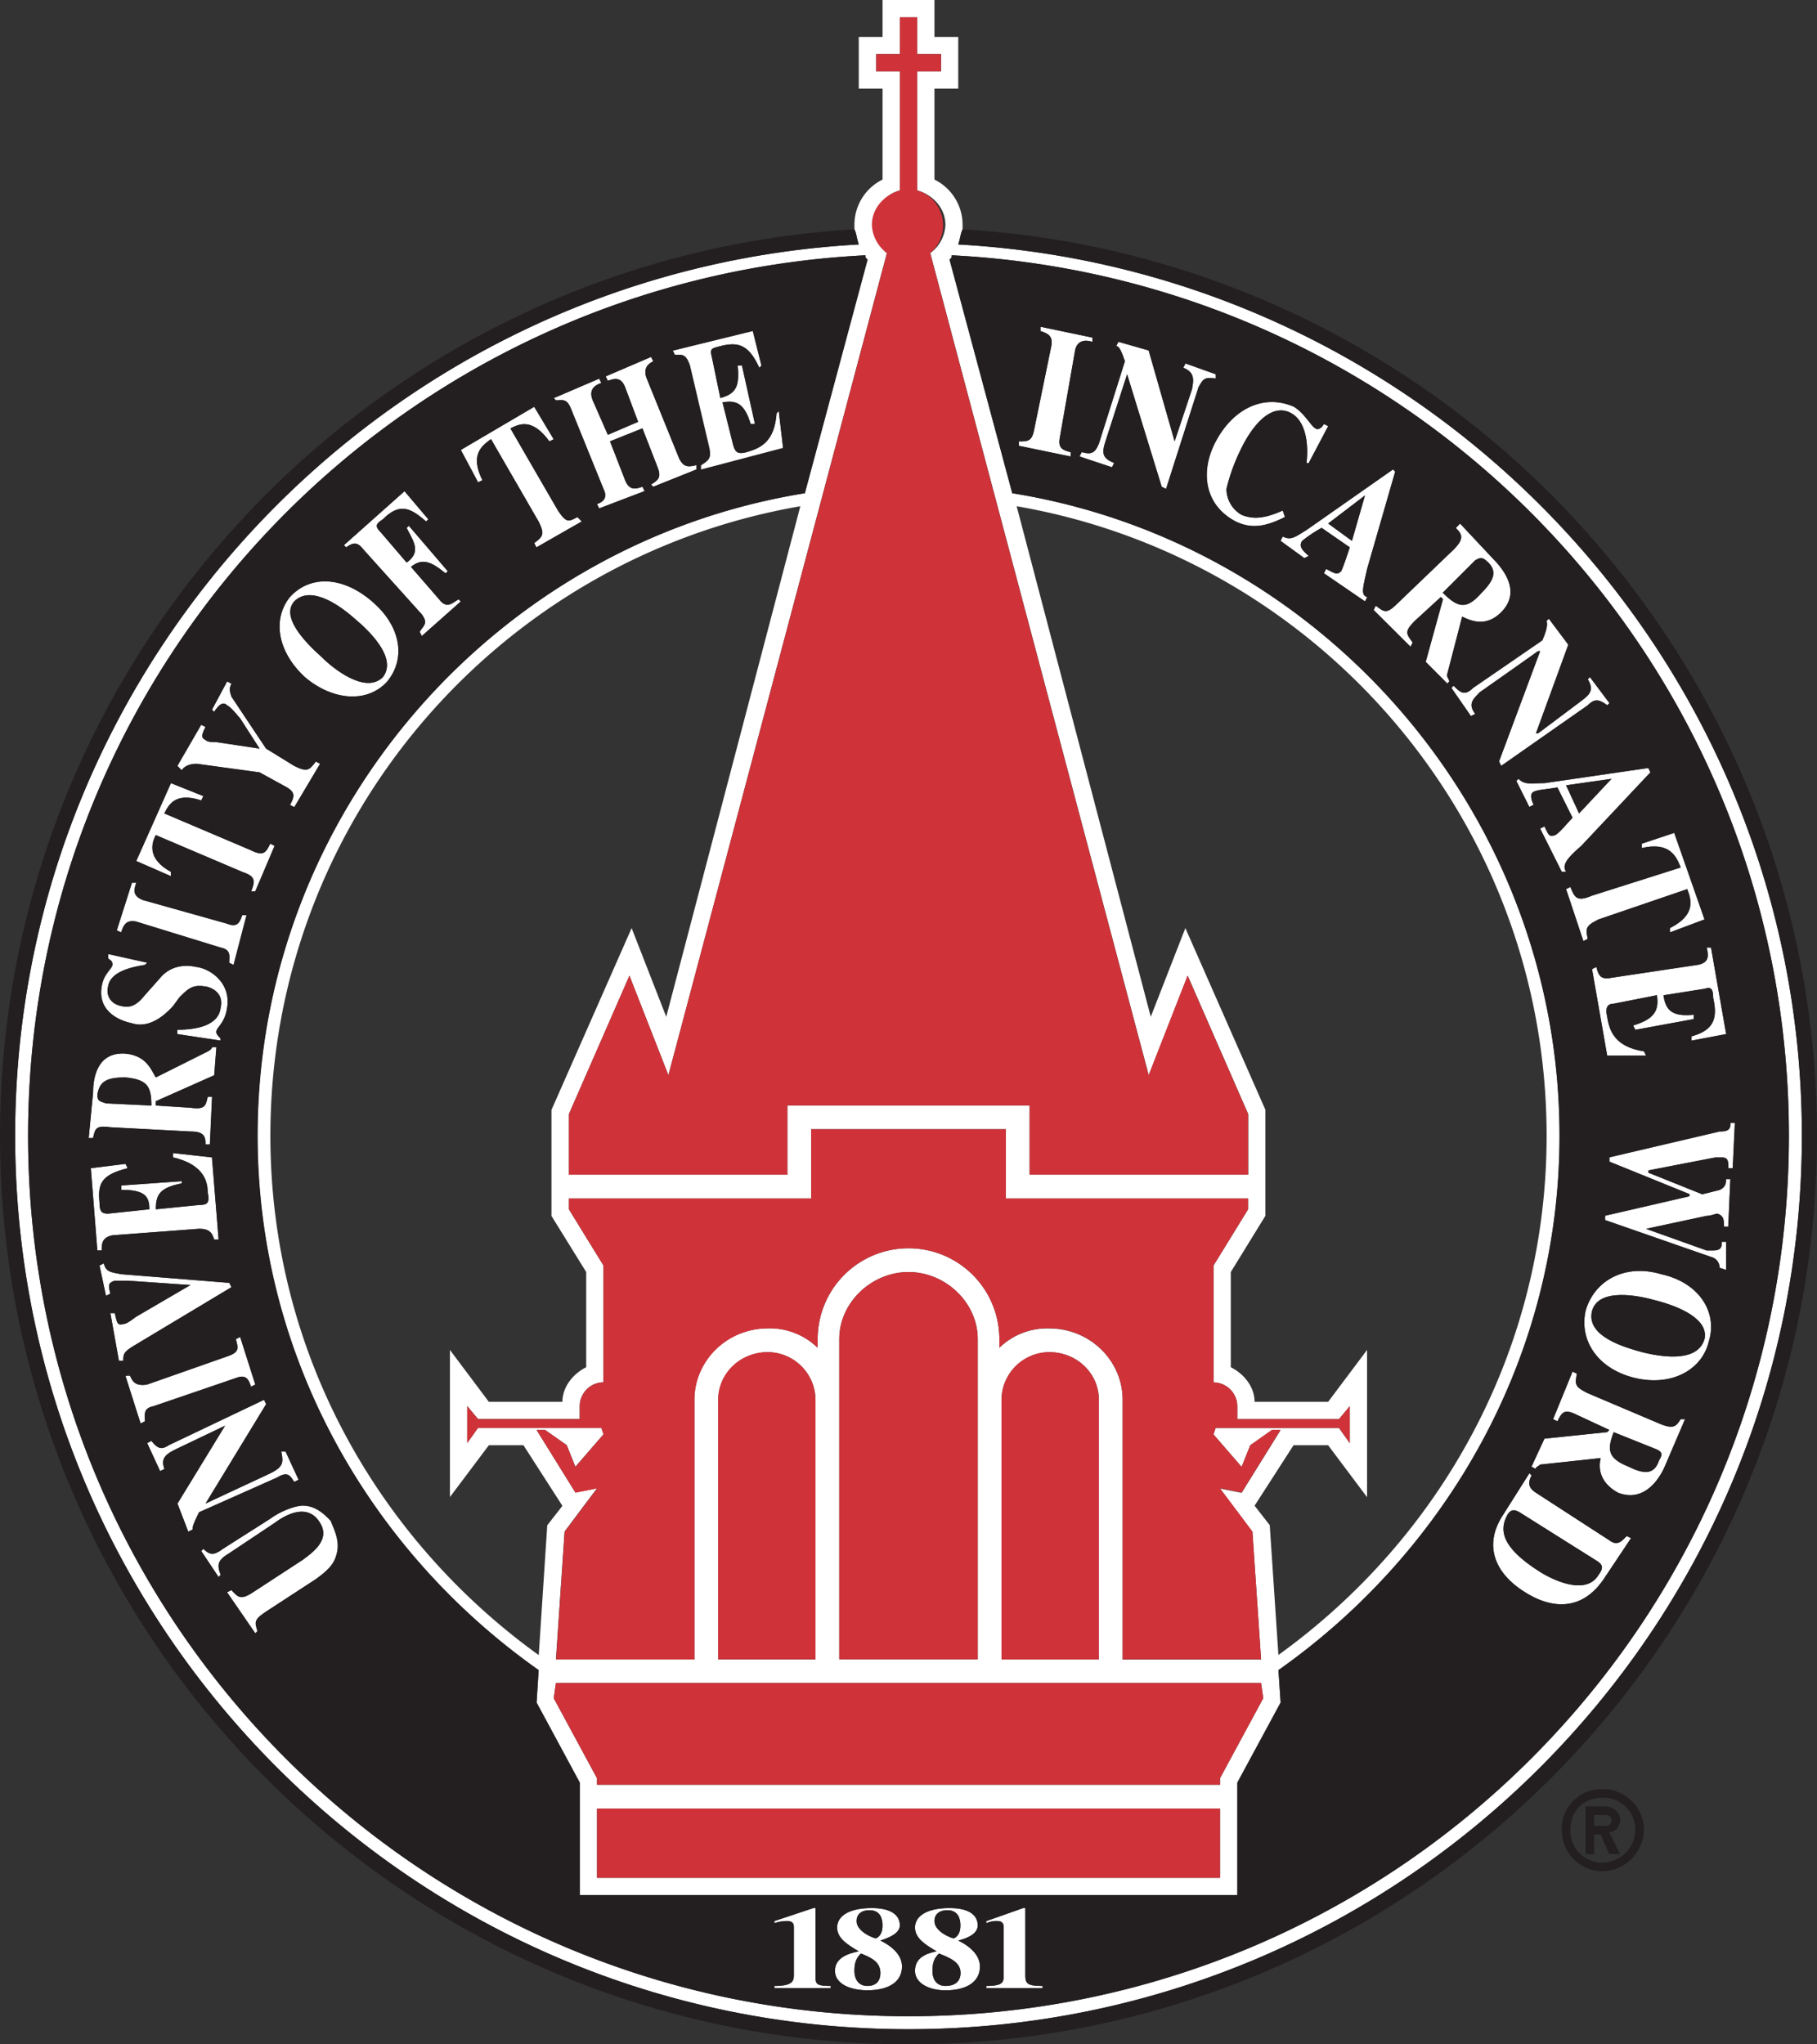 <svg id="Layer_1" data-name="Layer 1" xmlns="http://www.w3.org/2000/svg" viewBox="0 0 640 720"><rect x="0" y="0" width="640" height="720" fill="#333333" stroke="none"/><defs><style>.cls-1{fill:#fff;}.cls-2{fill:#cf3339;}.cls-3{fill:#231f20;}</style></defs><title>university-of-the-incarnate-word-logo</title><path class="cls-1" d="M392.52,101.1c.77-2.29.77-3.81,1.53-5.34V94.24a17.77,17.77,0,0,0-9.91-16v-32h8.38V28h-8.38V15H365.86V28h-8.38V46.24h8.38v32a17.77,17.77,0,0,0-9.91,16v1.52c.76,1.53.76,3,1.53,5.34C192.14,110.24,60.33,247.38,60.33,415c0,173.71,141,314.67,314.67,314.67S689.67,588.71,689.67,415C689.67,247.38,557.86,110.24,392.52,101.1Zm-29.71-6.86A12.35,12.35,0,0,1,372,82.05V40.14h-8.38V34.05H372V21.1h6.1V34.05h8.38v6.09h-8.38V82.05c5.33,1.52,9.9,6.09,9.9,12.19a13,13,0,0,1-5.33,9.9l76.95,289.53,13.72-35.05,21.33,48.76v21.33H417.67V404.33H332.33v24.38H255.38V407.38l21.33-48.76,13.72,35.05,76.95-289.53A12.26,12.26,0,0,1,362.81,94.24ZM265.29,643.57v-2.28L250.05,613.1l.76-5.34H499.19l.76,5.34-15.24,28.19v2.28Zm219.42,32.76H265.29V652H484.71Zm9.91-239.23v3.8l-12.19,19.81v41.15a8.46,8.46,0,0,1,8.38,8.38v4.57h35.81l3.81-4.57v13l-3.81-5.33H483.19l-.76,2.28,9.9,11.43,3.05-7.62,7.62-5.33h3.05l-13.72,22.09-7.62-1.52,11.43,15.24,3.05,45H450.43V508c0-13.71-11.43-25.14-25.91-25.14A24.15,24.15,0,0,0,407,489.67v-3.05a32,32,0,0,0-64,0v3.05a24.15,24.15,0,0,0-17.52-6.86c-14.48,0-25.91,11.43-25.91,25.14v91.43H250.81l3.05-45,11.43-15.24-7.62,1.52L244,518.62H247l7.62,5.33,3.05,7.62,9.9-11.43-.76-2.28H223.38l-3.81,5.33v-13l3.81,4.57h35.81v-4.57a8.46,8.46,0,0,1,8.38-8.38V460.71L255.38,440.9v-3.8h85.33V412.71h68.58V437.1ZM442.05,508v91.43H407.76V508a16.91,16.91,0,0,1,16.76-16.76C434.43,491.19,442.05,498.81,442.05,508Zm-42.67-21.33V599.38H350.62V486.62c0-12.95,11.43-23.62,24.38-23.62S399.38,473.67,399.38,486.62ZM342.24,508v91.43H308V508c0-9.14,7.62-16.76,17.53-16.76A16.91,16.91,0,0,1,342.24,508Zm-93-102.09v37.33L261.48,463v33.52c-4.58,2.29-8.38,6.86-8.38,12.19H227.19l-13.71-18.28v51.81L227.19,524h12.19l13.72,21.34-5.34,6.85-3,45.72C187.57,556.71,150.24,490.43,150.24,415c0-111.24,80.76-203.43,186.66-221.71L289.67,373.1l-12.19-31.24ZM496.9,545.29,510.62,524h12.19l13.71,18.29V490.43l-13.71,18.28H496.9c0-5.33-3.8-9.9-8.38-12.19V463l12.19-19.81V405.86l-28.19-64L460.33,373.1,413.1,193.29C519,211.57,599.76,303.76,599.76,415c0,75.43-37.33,141.71-94.47,182.86l-3.05-45.72ZM375,725.1C203.57,725.1,64.9,586.43,64.9,415c0-166.09,130.29-301.71,294.86-310.09,0,.76,0,.76.76,1.52l-22.09,82.28C229.48,206.24,145.67,301.48,145.67,415c0,77.71,39.62,146.29,99,188.19L244,614.62l15.24,28.19v39.62H490.81V642.81l15.24-28.19-.76-11.43c59.42-41.9,99-110.48,99-188.19,0-113.52-83.81-208.76-192.76-226.29l-22.09-82.28c.76-.76.76-.76.76-1.52C554.81,113.29,685.1,248.91,685.1,415,685.1,586.43,546.43,725.1,375,725.1Z" transform="translate(-55 -15)"/><path class="cls-1" d="M161.67,545.29c-3,0-8.38,2.28-11.43,4.57l-16.76,10.66c-3,2.29-4.58,2.29-6.86,0l-.76.77,6.09,9.14.76-.76c-1.52-3.81-.76-5.34,3-7.62l16-10.67c3.05-2.28,11.43-7.62,16,0,3.81,6.1-3,10.67-6.09,13l-17.53,11.43c-4.57,3-5.33,1.53-7.62-.76l-1.52.76,9.9,14.48.77-.76c-.77-3.05-1.53-3.81,3-6.86l17.53-11.43c5.33-3.81,6.86-6.09,7.62-9.9.76-4.58-1.53-8.39-2.29-10.67C169.29,548.33,166.24,545.29,161.67,545.29Z" transform="translate(-55 -15)"/><path class="cls-1" d="M152.52,535.38c3.81-2.28,4.58-.76,6.1,1.52l1.52-.76-4.57-9.9h-1.52c.76,3.81.76,5.33-3.81,7.62l-22.86,10.66,21.33-35L148,508l-33.52,16c-2.29,1.53-3.81,1.53-6.1-1.52l-1.52.76,4.57,9.91,1.52-.77c-1.52-3.81.77-5.33,3.81-6.85l17.53-8.38-16.76,27.42,3.81,9.91,1.52-.76c0-.77,0-1.53,2.29-6.1Z" transform="translate(-55 -15)"/><path class="cls-1" d="M109.1,510.24l29-9.91c3.81-1.52,4.57.77,5.33,3.05l1.52-.76-5.33-16.76-1.52.76c.76,3.05,1.52,4.57-3.05,6.09l-28.19,9.91c-4.57.76-5.33-1.52-6.1-3.05H99.19l5.33,16.76,1.53-.76C106.05,513.29,105.29,511,109.1,510.24Z" transform="translate(-55 -15)"/><path class="cls-1" d="M102.24,488.9l34.28-20.57-.76-1.52-38.09-3.05c-3.81-.76-5.34-.76-6.1-3.81l-1.52.76,2.28,10.67,1.53-.76c-.76-3.05-.76-3.81,1.52-4.57H100l22.1,1.52-18.29,10.67c-1.52.76-3.81,3.05-5.33,3.05-2.29.76-2.29-.77-3.05-3.81H93.86l3,16.76h1.53C98.43,492,98.43,491.19,102.24,488.9Z" transform="translate(-55 -15)"/><path class="cls-1" d="M94.62,450.05l30.48-2.29c3.8,0,4.57,1.53,5.33,3.81H132l-2.28-28.95L116,421.1v1.52c9.91,2.28,12.19,7.62,12.19,12.19.76,3.81,0,4.57-3,4.57l-15.24,1.52c0-5.33,1.52-7.61,9.14-9.14V431l-21.33,1.52v1.53c8.38,0,9.9,2.28,9.9,6.85L93.1,442.43c-2.29,0-3-.76-3-3.81-.76-6.86.76-9.91,9.9-12.19l-.76-1.53L87,426.43l2.29,28.95h1.52C90.81,453.1,90.81,450.81,94.62,450.05Z" transform="translate(-55 -15)"/><path class="cls-1" d="M93.86,412l28.19,1.53c4.57,0,5.33,1.52,5.33,4.57h1.52l.77-16.76h-1.53c-.76,3-.76,4.57-6.09,3.81l-12.19-.77v-1.52l20.57-9.14.76-9.91h-1.52s0,.76-1.53,1.53l-18.28,9.14c-1.53-2.29-3-7.62-10.67-8.38-10.67-.76-11.43,9.9-11.43,13.71l-1.52,16h1.52C88.52,412.71,88.52,411.19,93.86,412Zm-4.57-11.43c.76-4.57,3-6.09,9.9-6.09,7.62.76,9.14,3.05,9.14,9.9l-16-.76C90.05,402.81,89.29,402.81,89.29,400.52Z" transform="translate(-55 -15)"/><path class="cls-1" d="M101.48,375.38c2.28.76,7.62,1.52,14.47-6.09l2.29-3.05c3.05-3.05,4.57-4.57,9.14-3.81.76,0,6.86,1.52,5.33,7.62-.76,6.09-8.38,7.62-15.23,7.62v1.52l15.23,2.29v-.77c-.76-.76-1.52-1.52-1.52-2.28,0-1.53,3.05-3.05,3.81-8.38,1.52-8.38-5.33-13.72-10.67-14.48-6.85-1.52-10.66,1.53-12.19,3.05l-6.09,6.86c-3,3.81-5.34,4.57-8.38,3.81-3.81-.77-5.34-3.81-4.57-6.86.76-5.33,8.38-6.86,13-7.62l.76-.76L93.1,351v1.52c.76.77,1.52.77,1.52,2.29s-3.05,3.05-3.81,7.62C89.29,371.57,97.67,374.62,101.48,375.38Z" transform="translate(-55 -15)"/><path class="cls-1" d="M103,339.57l29.71,9.14c3.81.77,3,3.05,3,5.34l1.53.76,4.57-17.52h-1.53c-.76,2.28-1.52,4.57-5.33,3L105.29,332c-3.81-1.52-3.05-3.81-2.29-6.09h-1.52l-5.34,16.76,1.53.76C98.43,341.1,99.19,338.81,103,339.57Z" transform="translate(-55 -15)"/><path class="cls-1" d="M115.19,322.05c-8.38-4.57-6.86-9.91-5.33-12.95l30.47,12.95c4.57,1.52,4.57,3.05,3,6.85h1.52l6.86-16-1.52-.76c-1.53,3.05-2.29,4.57-6.86,2.29L112.9,301.48c1.53-3.05,3.81-7.62,13-4.58l.76-1.52-11.43-4.57L103,318.24l12.19,5.33Z" transform="translate(-55 -15)"/><path class="cls-1" d="M124.33,284l22.1,3.05,8.38,4.57c4.57,2.29,3.81,3.81,2.29,6.86l1.52.76L167.76,284l-1.52-.76c-2.29,3.05-3.05,3.81-7.62,1.52l-9.91-6.09-12.19-18.29c-.76-2.28-.76-3,0-4.57L135,255l-5.33,9.9.76.77c1.52-2.29,3-3.81,4.57-2.29,1.52.76,3.81,3.81,4.57,4.57l6.86,10.67-15.24-2.29c-1.52,0-3.05,0-3.81-.76-1.52-.76-1.52-1.52,0-4.57l-1.52-.76-8.38,14.47,1.52,1.53C120.52,284,123.57,284,124.33,284Z" transform="translate(-55 -15)"/><path class="cls-1" d="M162.43,253.48c9.9,8.38,22.09,9.14,28.95,1.52,6.86-8.38,4.57-19.81-5.33-28.19-10.67-9.14-22.1-9.14-29-1.52C151,232.9,152.52,244.33,162.43,253.48Zm-3.81-26.67c5.33-5.33,14.48,0,21.33,6.09,4.57,3.81,15.24,13.72,9.91,20.58-6.1,6.09-17.53-3-21.34-6.86C161.67,240.52,154.05,232.14,158.62,226.81Z" transform="translate(-55 -15)"/><path class="cls-1" d="M183,208.52l20.57,22.86c2.29,3.05.76,3.81-.76,6.1l.76,1.52,13.72-12.19-.77-.76c-3,2.28-4.57,3-6.85,0l-9.91-11.43c4.57-3.81,8.38-.76,12.19,2.28l.76-.76-13.71-16-.76.77c2.28,4.57,5.33,8.38,0,12.19l-9.14-10.67c-2.29-2.29-1.53-3.05.76-4.57,6.09-6.1,9.9-3.81,15.24.76l.76-.76L197.48,188,176.14,207l.76.76C179.19,206.24,180.71,205.48,183,208.52Z" transform="translate(-55 -15)"/><path class="cls-1" d="M224.9,184.14c-4.57-9.14,0-12.19,3-14.47l16.76,29c2.29,4.57,1.53,5.33-1.52,7.62l.76,1.52,16-9.14-1.52-1.52c-3.05,1.52-3.81,2.28-6.86-2.29l-16.76-28.95c3.05-1.53,7.62-3.81,13.71,4.57l1.53-.76-6.86-11.43-25.9,15.24,6.09,11.42Z" transform="translate(-55 -15)"/><path class="cls-1" d="M256.14,159l11.43,28.19c1.53,3.05,0,4.57-2.28,5.33l.76,1.53,16-6.1-.76-1.52c-2.29.76-4.58,1.52-6.1-2.29l-5.33-13.71,11.43-4.57,5.33,13.71c1.52,3.81,0,4.57-2.29,6.1l.77.76,15.23-6.1v-1.52c-3,.76-4.57.76-6.09-2.29l-11.43-28.19c-1.52-3.81.76-5.33,2.29-6.09l-.77-1.53-16,6.86.77,1.53c2.28-.77,4.57-1.53,6.09,2.28l4.57,12.19-10.66,4.57L263.76,156c-1.52-3.81.76-5.33,3.05-6.09l-.76-1.53-16,6.86.76.76C253.1,156,254.62,155.19,256.14,159Z" transform="translate(-55 -15)"/><path class="cls-1" d="M298.05,143.76l6.85,29c.77,3.81-.76,4.58-3,6.1v1.52l28.95-7.62-1.52-13-.77.76c-.76,9.91-5.33,12.19-10.66,13.72-3.05.76-3.81,0-4.57-2.29l-3.81-15.24c4.57-.76,7.62,0,9.9,7.62h1.52l-4.57-20.57h-1.52c.76,7.62-.76,9.91-6.1,11.43l-3-14.48c-.77-3,0-3,3-3.81,6.1-1.52,9.91-.76,13.72,7.62l.76-.76-3.05-12.19L292,138.43l.76,1.52C295,140,296.52,139.19,298.05,143.76Z" transform="translate(-55 -15)"/><path class="cls-1" d="M433.67,138.43c.76-3.81,3.81-3.81,6.09-3.05v-1.52l-18.28-3.81v1.52c2.28.76,4.57,1.53,3.81,5.33l-6.1,29.72c-.76,3.81-2.29,3.81-5.33,3.81V172l18.28,3.81v-1.52c-3-.76-4.57-1.53-3.81-5.34Z" transform="translate(-55 -15)"/><path class="cls-1" d="M483.19,148.33v-1.52L472.52,143l-.76,1.52c3.81,1.53,3.81,3.81,3.05,7.62l-6.1,18.29-9.14-32-10.67-3.05-.76,1.52c.76,0,1.53.77,3.05,5.34l-9.14,28.95C440.52,175,439,175,436,174.24l-.76,1.52,11.43,3.81.76-1.52c-3.81-1.53-4.57-3.05-3.05-7.62L452,146.81l12.19,39.62,1.53.76,11.43-35.81C478.62,149.1,478.62,147.57,483.19,148.33Z" transform="translate(-55 -15)"/><path class="cls-1" d="M506.81,194.81c-6.86,3.05-10.67,3.05-14.48,1.52a10.54,10.54,0,0,1-5.33-9.14,65,65,0,0,1,4.57-12.95c4.57-9.91,11.43-17.53,18.29-13.72,5.33,3,6.09,11.43,5.33,17.53H516l6.86-13-1.52-.77c-.77,1.53-2.29,2.29-3,1.53-1.53-.76-3.81-5.34-7.62-7.62-10.67-4.57-21.33.76-27.43,12.19-5.33,9.9-4.57,22.09,6.86,28.19,6.09,3,11.43,1.52,17.52-1.52Z" transform="translate(-55 -15)"/><path class="cls-1" d="M546.43,181.1l-.76-.77-30.48,21.34c-3.81,2.28-5.33,3.81-8.38,2.28l-.76,1.53,8.38,6.09,1.52-.76c-1.52-1.52-3.81-3.05-2.28-5.33a47,47,0,0,1,6.85-4.57l9.91,6.85c-.76,2.29-2.29,6.86-3,8.38-1.52,1.53-2.28.77-5.33-.76l-.76,1.53,14.47,9.9.76-1.52c-2.28-.77-1.52-3,0-9.91Zm-15.24,24.38-8.38-6.1,13-9.9Z" transform="translate(-55 -15)"/><path class="cls-1" d="M564.71,252.71l5.34-20.57c3.05,1.53,8.38,3.81,13.71-1.52,7.62-7.62,0-16-3-19.05l-11.42-12.19-1.53,1.53c2.29,2.28,3,3.8-.76,7.61l-19.81,19c-3.81,3.81-4.57,3.05-7.62.76l-.76,1.53,13,12.95.76-1.52c-2.28-3-3-3.81.77-7.62l9.14-8.38.76.76-6.09,22.09,7.61,7.62.77-.76C565.48,254.24,564.71,253.48,564.71,252.71Zm-1.52-29,11.43-11.43c1.52-.76,2.28-1.52,4.57.77,3,3,2.29,6.09-2.29,10.66C571.57,229.86,568.52,229.1,563.19,223.76Z" transform="translate(-55 -15)"/><path class="cls-1" d="M573.86,257.29c-3.05,3-4.57,1.52-6.86-.77l-.76.77,6.86,9.9,1.52-.76c-2.29-3.05-1.52-5.33,2.28-7.62l19.81-14.48h.77L583,283.19l.76,1.52,30.48-21.33c2.28-2.28,3.81-2.28,6.86,0l.76-.76L615,253.48l-.76.76c2.28,3.81.76,5.33-2.29,7.62l-15.24,11.43H596l11.43-31.24-6.86-9.15-.76.77c0,.76.76,1.52-1.52,6.85Z" transform="translate(-55 -15)"/><path class="cls-1" d="M589.86,289.29l-.76.76,4.57,9.14,1.52-.76c-.76-1.53-1.52-3.81,0-4.57s3.81-.76,8.38-1.53L608.9,303c-1.52,1.52-4.57,5.33-6.09,6.1-2.29.76-2.29,0-3.81-3.05l-1.52.76,7.62,15.24h1.52c-1.52-2.29,0-4.57,5.33-9.15L636.33,287l-.76-1.52L599,290.81C594.43,290.81,592.14,291.57,589.86,289.29Zm32.76,0-11.43,12.19-4.57-9.91Z" transform="translate(-55 -15)"/><path class="cls-1" d="M633.29,313.67c9.9-2.29,12.19,3,13.71,6.85l-31.24,9.91c-5.33,2.28-6.09.76-7.62-3.05l-1.52.76,6.09,18.29,1.53-.76c-.76-3.81-.76-4.57,3.81-6.86l31.24-10.67c1.52,3.81,3,9.15-6.1,13.72v1.52l12.19-4.57-10.67-30.48-11.42,3.81Z" transform="translate(-55 -15)"/><path class="cls-1" d="M653.1,354.81l-30.48,4.57c-3.81.76-4.57-.76-5.33-3.81l-1.53.76,5.34,30.48h13.71l-.76-1.52c-9.91-1.53-12.19-6.86-12.95-12.19-.77-3.05,0-4.58,2.28-4.58l15.24-3c.76,5.33-.76,8.38-8.38,10.66l.76,1.53,20.57-3.81v-1.53c-7.62.77-9.9-1.52-10.67-6.85l14.48-2.29c2.29-.76,3,0,3,3.05,1.52,6.86.76,11.43-7.62,13.71v1.53L663,379.19l-5.33-30.48h-1.53C656.9,351.76,656.9,354.05,653.1,354.81Z" transform="translate(-55 -15)"/><path class="cls-1" d="M621.86,422.62v1.52l28.19,11.43v.76l-29.72,6.86v1.52l37.34,13a3.88,3.88,0,0,1,3,3.81l2.29.76v-9.91h-1.52c0,1.53,0,3.05-3.05,3.05h-2.29l-21.33-7.62,21.33-4.57c1.53,0,3.05-.76,3.81-.76,2.29.76,2.29,2.28,2.29,4.57h1.52l.76-16.76H663c0,2.28-.76,3.05-2.29,3.81l-6.09,1.52-19-7.62v-.76l23.62-4.57h2.29c2.28,0,2.28,1.52,2.28,3.81h1.53l.76-16h-1.53c0,2.28-.76,3.05-3.81,3.05Z" transform="translate(-55 -15)"/><path class="cls-1" d="M640.14,463.76c-12.95-3.81-23.62,2.29-26.66,12.95-2.29,10.67,4.57,20.58,17.52,23.62s23.62-3,25.9-12.95C660,477.48,653.86,466.81,640.14,463.76Zm15.24,22.86c-2.28,7.62-13,6.86-22.09,4.57-5.34-1.52-19.81-5.33-17.53-14.48,2.29-8.38,16.76-5.33,22.1-3.81C647,475.19,656.9,479.76,655.38,486.62Z" transform="translate(-55 -15)"/><path class="cls-1" d="M639.38,516.33l-25.14-10.66c-4.57-2.29-4.57-3.05-3.81-6.86l-1.53-.76-6.85,16.76,1.52.76c1.53-3.05,2.29-4.57,6.86-2.28l11.43,5.33-.76.76L599,521.67l-4.57,9.9,1.52.76c0-.76.76-.76,1.53-1.52l21.33-2.29c-.76,3.05-.76,8.38,6.09,12.19,9.91,3.81,15.24-6.09,16.77-9.9l6.85-16H647C645.48,517.1,644.71,518.62,639.38,516.33Zm0,13c-1.52,4.57-4.57,5.33-10.67,2.28-7.61-3.05-7.61-6.09-5.33-12.19l15.24,6.1C640.14,526.24,640.9,527,639.38,529.29Z" transform="translate(-55 -15)"/><path class="cls-1" d="M621.86,557.48,596,540.71c-2.28-1.52-3.05-3-1.52-6.09l-.76-.76-9.15,14.47c-7.62,11.43-2.28,21.34,7.62,27.43,8.38,5.34,19.81,7.62,28.19-5.33l9.15-13.72L628,556C626.43,557.48,624.9,559.76,621.86,557.48Zm-3.81,12.19c-4.57,7.62-16.76,1.52-21.34-1.53-13-8.38-13.71-14.47-10.66-19.81,1.52-2.28,3.05-1.52,5.33,0l26.67,16.77C618.81,565.86,620.33,566.62,618.05,569.67Z" transform="translate(-55 -15)"/><path class="cls-1" d="M342.24,710.62V687h-.76l-13.72,4.57v.76a13.45,13.45,0,0,1,4.57-.76c2.29,0,2.29,1.53,2.29,2.29v16.76c0,2.28-.76,3.81-6.86,3.81v.76h19.81v-.76C342.24,714.43,342.24,713.67,342.24,710.62Z" transform="translate(-55 -15)"/><path class="cls-1" d="M365.1,698.43c2.28-.76,6.85-2.29,6.85-5.33s-2.28-6.1-9.9-6.1c-8.38,0-12.19,3-12.19,6.86s3.81,6.09,7.62,8.38c-3.81.76-8.38,2.28-8.38,6.86s5.33,6.85,11.42,6.85c7.62,0,12.19-3.05,12.19-8.38C372.71,703.76,369.67,700.71,365.1,698.43Zm-8.39-6.86c0-2.28,1.53-3.81,4.58-3.81,3.81,0,4.57,3,4.57,5.34s-.76,3.8-2.29,4.57C362.81,697.67,356.71,695.38,356.71,691.57Zm3.81,22.86c-3,0-4.57-2.29-4.57-5.33s.76-4.58,2.29-6.1c3.81,1.52,6.86,3,6.86,6.86C365.1,710.62,365.1,714.43,360.52,714.43Z" transform="translate(-55 -15)"/><path class="cls-1" d="M392.52,698.43c3.05-.76,6.86-2.29,6.86-5.33s-2.28-6.1-9.9-6.1c-8.38,0-12.19,3-12.19,6.86s3.81,6.09,7.61,8.38c-3.8.76-7.61,2.28-7.61,6.86S382.62,716,388,716c7.62,0,12.19-3.05,12.19-8.38C400.14,703.76,397.1,700.71,392.52,698.43Zm-8.38-6.86c0-2.28,1.53-3.81,4.57-3.81,3.81,0,4.58,3,4.58,5.34s-.77,3.8-2.29,4.57C390.24,697.67,384.14,695.38,384.14,691.57ZM388,714.43c-3.05,0-4.57-2.29-4.57-5.33s.76-4.58,2.29-6.1c3.81,1.52,7.62,3,7.62,6.86C393.29,710.62,393.29,714.43,388,714.43Z" transform="translate(-55 -15)"/><path class="cls-1" d="M416.14,710.62V687h-.76l-12.95,4.57v.76a8.3,8.3,0,0,1,3.81-.76c2.28,0,2.28,1.53,2.28,2.29v16.76c0,2.28,0,3.81-6.09,3.81v.76h19.81v-.76C416.9,714.43,416.14,713.67,416.14,710.62Z" transform="translate(-55 -15)"/><path class="cls-2" d="M332.33,404.33h85.34v24.38h76.95V407.38l-21.33-48.76-13.72,35.05L382.62,104.14a12.82,12.82,0,0,0-4.57-22.09V40.14h8.38V34.05h-8.38V21.1H372V34.05h-8.38v6.09H372V82.05c-5.33,1.52-9.9,6.09-9.9,12.19a13,13,0,0,0,5.33,9.9L290.43,393.67l-13.72-35.05-21.33,48.76v21.33h76.95Z" transform="translate(-55 -15)"/><rect class="cls-2" x="210.29" y="636.95" width="219.43" height="24.38"/><polygon class="cls-2" points="195.81 592.76 195.05 598.1 210.29 626.29 210.29 628.57 429.71 628.57 429.71 626.29 444.95 598.1 444.19 592.76 195.81 592.76"/><path class="cls-2" d="M375,463c-12.95,0-24.38,10.67-24.38,23.62V599.38h48.76V486.62C399.38,473.67,388,463,375,463Z" transform="translate(-55 -15)"/><path class="cls-2" d="M325.48,491.19c-9.91,0-17.53,7.62-17.53,16.76v91.43h34.29V508A16.91,16.91,0,0,0,325.48,491.19Z" transform="translate(-55 -15)"/><path class="cls-2" d="M424.52,491.19A16.91,16.91,0,0,0,407.76,508v91.43h34.29V508C442.05,498.81,434.43,491.19,424.52,491.19Z" transform="translate(-55 -15)"/><path class="cls-2" d="M490.81,514.81v-4.57a8.46,8.46,0,0,0-8.38-8.38V460.71l12.19-19.81v-3.8H409.29V412.71H340.71V437.1H255.38v3.8l12.19,19.81v41.15a8.46,8.46,0,0,0-8.38,8.38v4.57H223.38l-3.81-4.57v13l3.81-5.33h43.43l.76,2.28-9.9,11.43L254.62,524,247,518.62H244l13.72,22.09,7.62-1.52-11.43,15.24-3.05,45h48.76V508c0-13.71,11.43-25.14,25.91-25.14A24.15,24.15,0,0,1,343,489.67v-3.05a32,32,0,0,1,64,0v3.05a24.15,24.15,0,0,1,17.52-6.86c14.48,0,25.91,11.43,25.91,25.14v91.43h48.76l-3.05-45-11.43-15.24,7.62,1.52,13.72-22.09H503L495.38,524l-3.05,7.62-9.9-11.43.76-2.28h43.43l3.81,5.33v-13l-3.81,4.57Z" transform="translate(-55 -15)"/><path class="cls-3" d="M394.05,95.76c-.76,1.53-.76,3-1.53,5.34C557.86,110.24,689.67,247.38,689.67,415c0,173.71-141,314.67-314.67,314.67S60.33,588.71,60.33,415c0-167.62,131.81-304.76,297.15-313.9-.77-2.29-.77-3.81-1.53-5.34C188.33,105.67,55,245.1,55,415c0,176.76,143.24,320,320,320S695,591.76,695,415C695,245.1,561.67,105.67,394.05,95.76Z" transform="translate(-55 -15)"/><path class="cls-3" d="M391,697.67c1.52-.77,2.29-2.29,2.29-4.57s-.77-5.34-4.58-5.34c-3,0-4.57,1.53-4.57,3.81C384.14,695.38,390.24,697.67,391,697.67Z" transform="translate(-55 -15)"/><path class="cls-3" d="M168.52,246.62c3.81,3.81,15.24,12.95,21.34,6.86,5.33-6.86-5.34-16.77-9.91-20.58-6.85-6.09-16-11.42-21.33-6.09C154.05,232.14,161.67,240.52,168.52,246.62Z" transform="translate(-55 -15)"/><polygon class="cls-3" points="567.62 274.29 551.62 276.57 556.19 286.48 567.62 274.29"/><path class="cls-3" d="M596.71,568.14c4.58,3.05,16.77,9.15,21.34,1.53,2.28-3,.76-3.81,0-4.57l-26.67-16.77c-2.28-1.52-3.81-2.28-5.33,0C583,553.67,583.76,559.76,596.71,568.14Z" transform="translate(-55 -15)"/><path class="cls-3" d="M628.71,531.57c6.1,3,9.15,2.29,10.67-2.28,1.52-2.29.76-3-.76-3.81l-15.24-6.1C621.1,525.48,621.1,528.52,628.71,531.57Z" transform="translate(-55 -15)"/><path class="cls-3" d="M92.33,403.57l16,.76c0-6.85-1.52-9.14-9.14-9.9-6.86,0-9.14,1.52-9.9,6.09C89.29,402.81,90.05,402.81,92.33,403.57Z" transform="translate(-55 -15)"/><path class="cls-3" d="M360.52,714.43c4.58,0,4.58-3.81,4.58-4.57,0-3.81-3.05-5.34-6.86-6.86-1.53,1.52-2.29,3-2.29,6.1S357.48,714.43,360.52,714.43Z" transform="translate(-55 -15)"/><path class="cls-3" d="M64.9,415c0,171.43,138.67,310.1,310.1,310.1S685.1,586.43,685.1,415c0-166.09-130.29-301.71-294.86-310.09,0,.76,0,.76-.76,1.52l22.09,82.28c109,17.53,192.76,112.77,192.76,226.29,0,77.71-39.62,146.29-99,188.19l.76,11.43-15.24,28.19v39.62H259.19V642.81L244,614.62l.76-11.43c-59.42-41.9-99-110.48-99-188.19,0-113.52,83.81-208.76,192.76-226.29l22.09-82.28c-.76-.76-.76-.76-.76-1.52C195.19,113.29,64.9,248.91,64.9,415Zm592,72.38c-2.28,9.91-12.95,16-25.9,12.95s-19.81-12.95-17.52-23.62c3-10.66,13.71-16.76,26.66-12.95C653.86,466.81,660,477.48,656.9,487.38Zm7.62-76.95h1.53l-.76,16h-1.53c0-2.29,0-3.81-2.28-3.81h-2.29l-23.62,4.57V428l19,7.62,6.09-1.52c1.53-.76,2.29-1.53,2.29-3.81h1.52L663.76,447h-1.52c0-2.29,0-3.81-2.29-4.57-.76,0-2.28.76-3.81.76l-21.33,4.57,21.33,7.62h2.29c3.05,0,3.05-1.52,3.05-3.05H663v9.91l-2.29-.76a3.88,3.88,0,0,0-3-3.81l-37.34-13v-1.52l29.72-6.86v-.76l-28.19-11.43v-1.52l38.85-9.14C663.76,413.48,664.52,412.71,664.52,410.43Zm-8.38-61.72h1.53L663,379.19l-12.19,2.29V380c8.38-2.28,9.14-6.85,7.62-13.71,0-3.05-.76-3.81-3-3.05l-14.48,2.29c.77,5.33,3.05,7.62,10.67,6.85v1.53L631,377.67l-.76-1.53c7.62-2.28,9.14-5.33,8.38-10.66l-15.24,3c-2.28,0-3,1.53-2.28,4.58.76,5.33,3,10.66,12.95,12.19l.76,1.52H621.1l-5.34-30.48,1.53-.76c.76,3.05,1.52,4.57,5.33,3.81l30.48-4.57C656.9,354.05,656.9,351.76,656.14,348.71Zm-.76-9.9-12.19,4.57v-1.52c9.14-4.57,7.62-9.91,6.1-13.72l-31.24,10.67c-4.57,2.29-4.57,3.05-3.81,6.86l-1.53.76-6.09-18.29,1.52-.76c1.53,3.81,2.29,5.33,7.62,3.05L647,320.52c-1.52-3.81-3.81-9.14-13.71-6.85v-1.53l11.42-3.81ZM432.14,174.24v1.52L413.86,172v-1.52c3,0,4.57,0,5.33-3.81l6.1-29.72c.76-3.8-1.53-4.57-3.81-5.33v-1.52l18.28,3.81v1.52c-2.28-.76-5.33-.76-6.09,3.05l-5.34,30.47C427.57,172.71,429.1,173.48,432.14,174.24Zm45-22.86-11.43,35.81-1.53-.76L452,146.81l-7.62,23.62c-1.52,4.57-.76,6.09,3.05,7.62l-.76,1.52-11.43-3.81.76-1.52c3.05.76,4.57.76,6.1-3.05l9.14-28.95c-1.52-4.57-2.29-5.34-3.05-5.34l.76-1.52,10.67,3.05,9.14,32,6.1-18.29c.76-3.81.76-6.09-3.05-7.62l.76-1.52,10.67,3.81v1.52C478.62,147.57,478.62,149.1,477.1,151.38Zm12.95,47.24c-11.43-6.1-12.19-18.29-6.86-28.19,6.1-11.43,16.76-16.76,27.43-12.19,3.81,2.28,6.09,6.86,7.62,7.62.76.76,2.28,0,3-1.53l1.52.77-6.86,13h-.76c.76-6.1,0-14.48-5.33-17.53-6.86-3.81-13.72,3.81-18.29,13.72A65,65,0,0,0,487,187.19a10.54,10.54,0,0,0,5.33,9.14c3.81,1.53,7.62,1.53,14.48-1.52l.76,2.29C501.48,200.14,496.14,201.67,490.05,198.62Zm46.47,26.67-.76,1.52-14.47-9.9.76-1.53c3.05,1.53,3.81,2.29,5.33.76.76-1.52,2.29-6.09,3-8.38l-9.91-6.85a47,47,0,0,0-6.85,4.57c-1.53,2.28.76,3.81,2.28,5.33l-1.52.76-8.38-6.09.76-1.53c3.05,1.53,4.57,0,8.38-2.28l30.48-21.34.76.77-9.91,34.28C535,222.24,534.24,224.52,536.52,225.29Zm28.19,30.47-7.61-7.62,6.09-22.09-.76-.76-9.14,8.38c-3.81,3.81-3,4.57-.77,7.62l-.76,1.52-13-12.95.76-1.53c3,2.29,3.81,3,7.62-.76l19.81-19c3.81-3.81,3-5.33.76-7.61l1.53-1.53,11.42,12.19c3,3.05,10.67,11.43,3,19.05-5.33,5.33-10.66,3-13.71,1.52l-5.34,20.57c0,.77.77,1.53.77,2.29ZM583,283.19l14.48-38.86h-.77l-20.57,14.48c-3,3.05-3.81,4.57-1.52,7.62l-1.52.76-6.86-9.9.76-.77c2.29,2.29,3.81,3.81,6.86.77l24.38-16.77c2.28-5.33,1.52-6.09,1.52-6.85l.76-.77,6.86,9.15L596,273.29h.76L612,261.86c3-2.29,4.57-3.81,2.29-7.62l.76-.76,6.86,9.14-.76.76c-3.05-2.28-4.58-2.28-6.86,0l-30.48,21.33Zm14.48,23.62,1.52-.76c1.52,3.05,1.52,3.81,3.81,3.05,1.52-.77,4.57-4.58,6.09-6.1l-5.33-10.67c-4.57.77-6.86.77-8.38,1.53s-.76,3,0,4.57l-1.52.76-4.57-9.14.76-.76c2.28,2.28,4.57,1.52,9.14,1.52l36.57-5.33.76,1.52L612,312.9c-5.33,4.58-6.85,6.86-5.33,9.15H605.1ZM599,521.67l22.1-2.29.76-.76-11.43-5.33c-4.57-2.29-5.33-.77-6.86,2.28l-1.52-.76,6.85-16.76,1.53.76c-.76,3.81-.76,4.57,3.81,6.86l25.14,10.66c5.33,2.29,6.1.77,7.62-1.52h1.52l-6.85,16c-1.53,3.81-6.86,13.71-16.77,9.9-6.85-3.81-6.85-9.14-6.09-12.19l-21.33,2.29c-.77.76-1.53.76-1.53,1.52l-1.52-.76Zm-14.48,26.66,9.15-14.47.76.76c-1.53,3-.76,4.57,1.52,6.09l25.91,16.77c3,2.28,4.57,0,6.09-1.53l1.53.76-9.15,13.72c-8.38,13-19.81,10.67-28.19,5.33C582.24,569.67,576.9,559.76,584.52,548.33ZM402.43,691.57,415.38,687h.76v23.62c0,3,.76,3.81,6.1,3.81v.76H402.43v-.76c6.09,0,6.09-1.53,6.09-3.81V693.86c0-.76,0-2.29-2.28-2.29a8.3,8.3,0,0,0-3.81.76Zm-25.14,2.29c0-3.81,3.81-6.86,12.19-6.86,7.62,0,9.9,3,9.9,6.1s-3.81,4.57-6.86,5.33c4.58,2.28,7.62,5.33,7.62,9.14,0,5.33-4.57,8.38-12.19,8.38-5.33,0-10.66-2.28-10.66-6.85s3.81-6.1,7.61-6.86C381.1,700,377.29,697.67,377.29,693.86Zm-27.43,0c0-3.81,3.81-6.86,12.19-6.86,7.62,0,9.9,3,9.9,6.1s-4.57,4.57-6.85,5.33c4.57,2.28,7.61,5.33,7.61,9.14,0,5.33-4.57,8.38-12.19,8.38-6.09,0-11.42-2.28-11.42-6.85s4.57-6.1,8.38-6.86C353.67,700,349.86,697.67,349.86,693.86Zm-22.1-2.29L341.48,687h.76v23.62c0,3,0,3.81,5.33,3.81v.76H327.76v-.76c6.1,0,6.86-1.53,6.86-3.81V693.86c0-.76,0-2.29-2.29-2.29a13.45,13.45,0,0,0-4.57.76ZM101.48,325.86H103c-.76,2.28-1.52,4.57,2.29,6.09L135,340.33c3.81,1.53,4.57-.76,5.33-3h1.53l-4.57,17.52-1.53-.76c0-2.29.76-4.57-3-5.34L103,339.57c-3.81-.76-4.57,1.53-5.33,3.81l-1.53-.76ZM90.81,362.43c.76-4.57,3-6.1,3.81-7.62,0-1.52-.76-1.52-1.52-2.29V351l13.71,3.05-.76.76c-4.57.76-12.19,2.29-13,7.62-.77,3.05.76,6.09,4.57,6.86,3,.76,5.33,0,8.38-3.81l6.09-6.86c1.53-1.52,5.34-4.57,12.19-3.05,5.34.76,12.19,6.1,10.67,14.48-.76,5.33-3.81,6.85-3.81,8.38,0,.76.76,1.52,1.52,2.28v.77l-15.23-2.29v-1.52c6.85,0,14.47-1.53,15.23-7.62,1.53-6.1-4.57-7.62-5.33-7.62-4.57-.76-6.09.76-9.14,3.81L116,369.29c-6.85,7.61-12.19,6.85-14.47,6.09C97.67,374.62,89.29,371.57,90.81,362.43Zm-3,37.33c0-3.81.76-14.47,11.43-13.71,7.62.76,9.14,6.09,10.67,8.38l18.28-9.14c1.53-.77,1.53-1.53,1.53-1.53h1.52l-.76,9.91-20.57,9.14v1.52l12.19.77c5.33.76,5.33-.77,6.09-3.81h1.53l-.77,16.76h-1.52c0-3.05-.76-4.57-5.33-4.57L93.86,412c-5.34-.76-5.34.76-6.1,3.81H86.24ZM87,426.43l12.19-1.53.76,1.53c-9.14,2.28-10.66,5.33-9.9,12.19,0,3.05.76,3.81,3,3.81l14.47-1.53c0-4.57-1.52-6.85-9.9-6.85v-1.53L119,431v.76c-7.62,1.53-9.14,3.81-9.14,9.14l15.24-1.52c3,0,3.8-.76,3-4.57,0-4.57-2.28-9.91-12.19-12.19V421.1l13.72,1.52L132,451.57h-1.52c-.76-2.28-1.53-3.81-5.33-3.81l-30.48,2.29c-3.81.76-3.81,3.05-3.81,5.33H89.29Zm9.9,67.81-3-16.76h1.52c.76,3,.76,4.57,3.05,3.81,1.52,0,3.81-2.29,5.33-3.05l18.29-10.67L100,466.05H95.38c-2.28.76-2.28,1.52-1.52,4.57l-1.53.76-2.28-10.67,1.52-.76c.76,3.05,2.29,3.05,6.1,3.81l38.09,3.05.76,1.52L102.24,488.9c-3.81,2.29-3.81,3.05-3.81,5.34Zm9.15,21.33-1.53.76-5.33-16.76,1.52-.76c.77,2.29,1.53,4.57,6.1,3.81L135,492.71c4.57-1.52,3.81-3,3.05-6.09l1.52-.76,5.33,16.76-1.52.76c-.76-2.28-1.52-4.57-5.33-3.05l-29,9.91C105.29,511,106.05,513.29,106.05,515.57Zm65.52,35c.76,2.28,3.05,6.09,2.29,10.67-.76,3.81-2.29,6.09-7.62,9.9l-17.53,11.43c-4.57,3-3.81,3.81-3,6.86l-.77.76L135,575.76l1.52-.76c2.29,2.29,3,3.81,7.62.76l17.53-11.43c3-2.28,9.9-6.85,6.09-13-4.57-7.62-12.95-2.28-16,0l-16,10.67c-3.81,2.28-4.57,3.81-3,7.62l-.76.76-6.09-9.14.76-.77c2.28,2.29,3.81,2.29,6.86,0l16.76-10.66c3-2.29,8.38-4.57,11.43-4.57C166.24,545.29,169.29,548.33,171.57,550.62ZM148,508l.76,1.53-21.33,35,22.86-10.66c4.57-2.29,4.57-3.81,3.81-7.62h1.52l4.57,9.9-1.52.76c-1.52-2.28-2.29-3.8-6.1-1.52L125.1,547.57c-2.29,4.57-2.29,5.33-2.29,6.1l-1.52.76-3.81-9.91,16.76-27.42-17.53,8.38c-3,1.52-5.33,3-3.81,6.85l-1.52.77-4.57-9.91,1.52-.76c2.29,3.05,3.81,3.05,6.1,1.52Zm-3-179h-1.52c1.52-3.8,1.52-5.33-3-6.85L109.86,309.1c-1.53,3-3,8.38,5.33,12.95v1.52L103,318.24l12.19-27.43,11.43,4.57-.76,1.52c-9.15-3-11.43,1.53-13,4.58l30.48,12.95c4.57,2.28,5.33.76,6.86-2.29l1.52.76Zm13.72-29.71-1.52-.76c1.52-3.05,2.28-4.57-2.29-6.86L146.43,287,124.33,284c-.76,0-3.81,0-5.33,2.29l-1.52-1.53,8.38-14.47,1.52.76c-1.52,3.05-1.52,3.81,0,4.57.76.76,2.29.76,3.81.76l15.24,2.29L139.57,268c-.76-.76-3-3.81-4.57-4.57-1.52-1.52-3.05,0-4.57,2.29l-.76-.77L135,255l1.52.76c-.76,1.53-.76,2.29,0,4.57l12.19,18.29,9.91,6.09c4.57,2.29,5.33,1.53,7.62-1.52l1.52.76ZM320.14,131.57l3.05,12.19-.76.76c-3.81-8.38-7.62-9.14-13.72-7.62-3,.77-3.81.77-3,3.81l3,14.48c5.34-1.52,6.86-3.81,6.1-11.43h1.52l4.57,20.57h-1.52c-2.28-7.62-5.33-8.38-9.9-7.62L313.29,172c.76,2.29,1.52,3.05,4.57,2.29,5.33-1.53,9.9-3.81,10.66-13.72l.77-.76,1.52,13-28.95,7.62v-1.52c2.28-1.52,3.81-2.29,3-5.33l-6.85-29.72c-1.53-4.57-3.05-3.81-5.34-3.81l-.76-1.52Zm-54.09,16.76.76,1.53c-2.29.76-4.57,2.28-3.05,6.09l5.34,12.19,10.66-4.57-4.57-12.19c-1.52-3.81-3.81-3-6.09-2.28l-.77-1.53,16-6.86.77,1.53c-1.53.76-3.81,2.28-2.29,6.09l11.43,28.19c1.52,3,3.05,3,6.09,2.29v1.52l-15.23,6.1-.77-.76c2.29-1.53,3.81-2.29,2.29-6.1l-5.33-13.71-11.43,4.57,5.33,13.71c1.52,3.81,3.81,3.05,6.1,2.29l.76,1.52-16,6.1-.76-1.53c2.28-.76,3.81-2.28,2.28-5.33L256.14,159c-1.52-3.81-3-3.05-5.33-3.05l-.76-.76Zm-22.86,9.91,6.86,11.43-1.53.76c-6.09-8.38-10.66-6.1-13.71-4.57l16.76,28.95c3.05,4.57,3.81,3.81,6.86,2.29l1.52,1.52-16,9.14-.76-1.52c3.05-2.29,3.81-3.05,1.52-7.62l-16.76-29c-3,2.28-7.62,5.33-3,14.47l-1.52.76-6.09-11.42ZM197.48,188l8.38,9.91-.76.76c-5.34-4.57-9.15-6.86-15.24-.76-2.29,1.52-3.05,2.28-.76,4.57l9.14,10.67c5.33-3.81,2.28-7.62,0-12.19l.76-.77,13.71,16-.76.77c-3.81-3-7.62-6.1-12.19-2.29l9.91,11.43c2.28,3,3.81,1.52,6.85,0l.77.76L203.57,239l-.76-1.52c1.52-2.29,3.05-3,.76-6.1L183,208.52c-2.29-3-3.81-2.28-6.1-.76l-.76-.76Zm-11.43,38.86c9.9,8.38,12.19,19.81,5.33,28.19-6.86,7.62-19,6.86-28.95-1.52-9.91-9.15-11.43-20.58-5.33-28.19C164,217.67,175.38,217.67,186.05,226.81Z" transform="translate(-55 -15)"/><path class="cls-3" d="M363.57,697.67q2.3-1.15,2.29-4.57c0-2.29-.76-5.34-4.57-5.34-3.05,0-4.58,1.53-4.58,3.81C356.71,695.38,362.81,697.67,363.57,697.67Z" transform="translate(-55 -15)"/><path class="cls-3" d="M388,714.43c5.34,0,5.34-3.81,5.34-4.57,0-3.81-3.81-5.34-7.62-6.86-1.53,1.52-2.29,3-2.29,6.1S384.9,714.43,388,714.43Z" transform="translate(-55 -15)"/><path class="cls-3" d="M615.76,476.71c-2.28,9.15,12.19,13,17.53,14.48,9.14,2.29,19.81,3.05,22.09-4.57,1.52-6.86-8.38-11.43-17.52-13.72C632.52,471.38,618.05,468.33,615.76,476.71Z" transform="translate(-55 -15)"/><polygon class="cls-3" points="476.19 190.48 480.76 174.48 467.81 184.38 476.19 190.48"/><path class="cls-3" d="M576.9,223.76c4.58-4.57,5.34-7.62,2.29-10.66-2.29-2.29-3.05-1.53-4.57-.77l-11.43,11.43C568.52,229.1,571.57,229.86,576.9,223.76Z" transform="translate(-55 -15)"/><path class="cls-3" d="M625.67,655.76c0-2.28-2.29-4.57-5.34-4.57h-6.85V668h3V661.1h2.29l3.05,6.85h3.81l-3.81-7.62C624.14,660.33,625.67,658.05,625.67,655.76Zm-5.34,2.29h-3.81v-3.81h3.81c1.53,0,2.29.76,2.29,1.52A2,2,0,0,1,620.33,658.05Z" transform="translate(-55 -15)"/><path class="cls-3" d="M619.57,645.1a14,14,0,0,0-14.47,14.47,14.46,14.46,0,0,0,14.47,14.48,15,15,0,0,0,14.48-14.48A14.46,14.46,0,0,0,619.57,645.1Zm0,25.9a11.22,11.22,0,0,1-11.43-11.43c0-6.86,4.57-11.43,11.43-11.43A11.22,11.22,0,0,1,631,659.57,11.71,11.71,0,0,1,619.57,671Z" transform="translate(-55 -15)"/></svg>